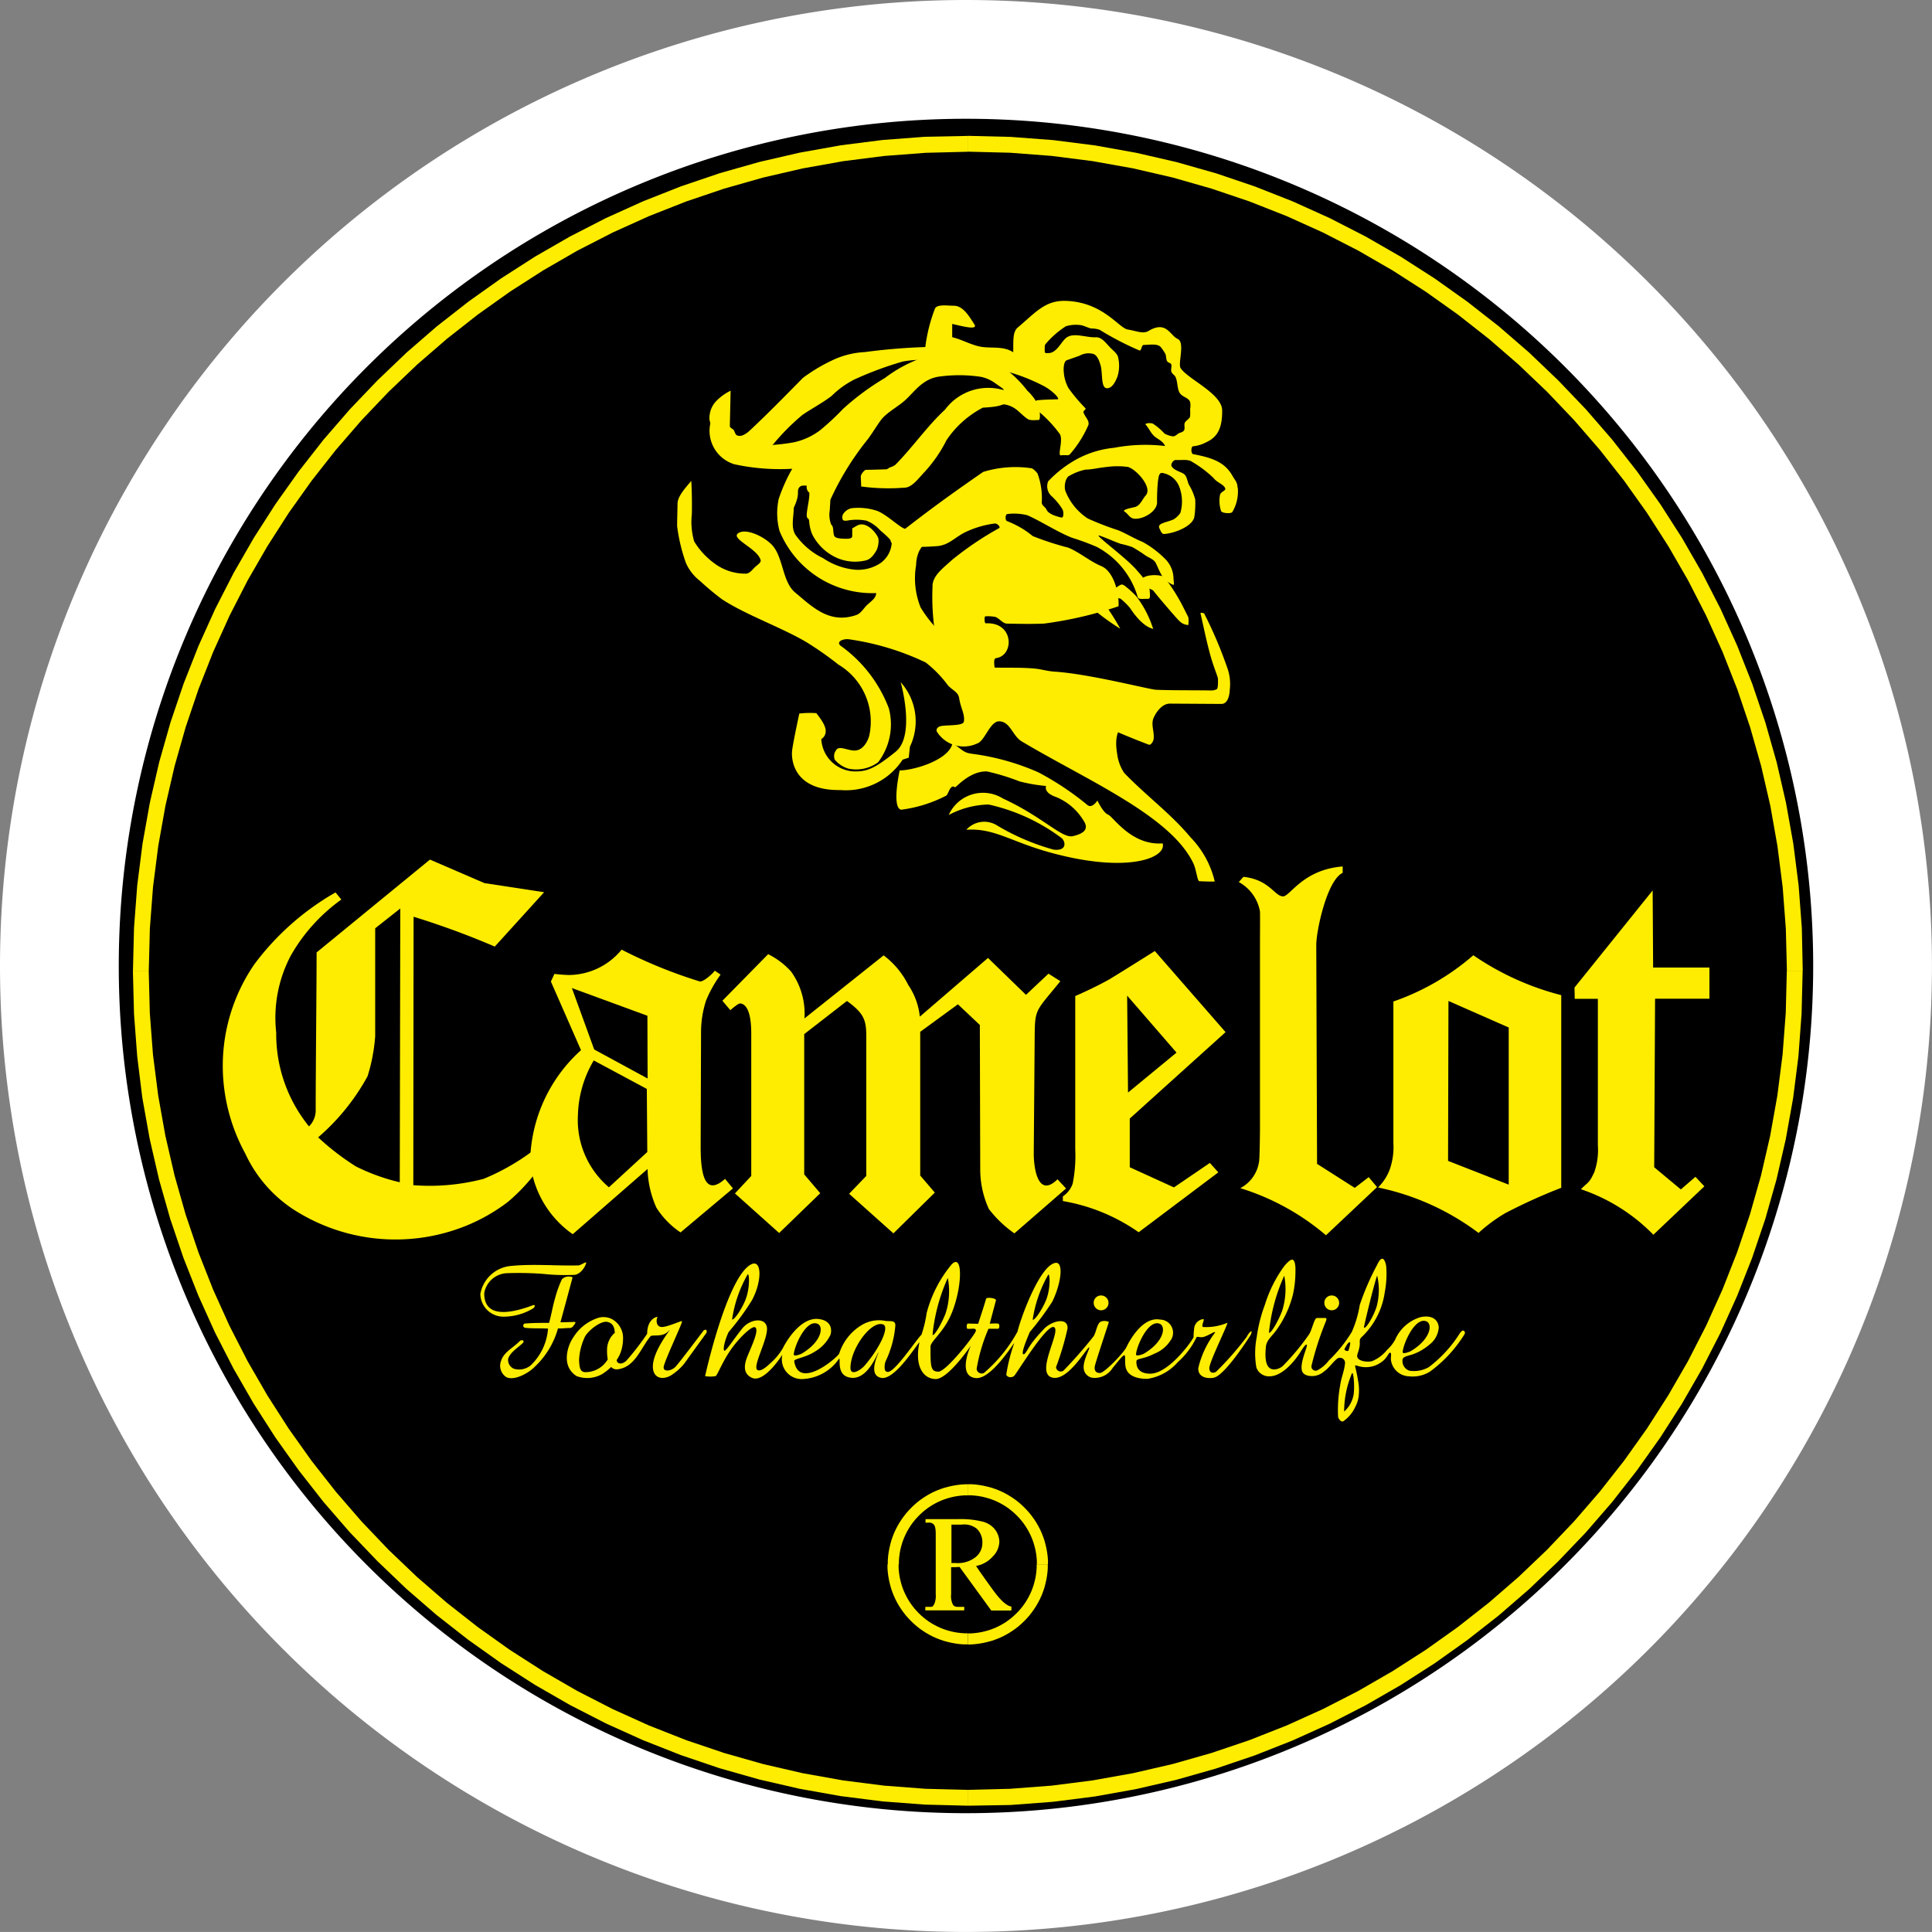 <svg xmlns="http://www.w3.org/2000/svg" width="48.801" height="48.8" viewBox="0 0 48.801 48.8">
  <rect x="0" y="0" width="48.801" height="48.8" fill="#808080" stroke="none"/>
  <g id="Group_15954" data-name="Group 15954" transform="translate(17505.5 21286)">
    <path id="Path_38600" data-name="Path 38600" d="M22.9,0A22.9,22.9,0,1,1,0,22.9,22.9,22.9,0,0,1,22.9,0" transform="translate(-17504 -21284.5)" stroke="#fff" stroke-width="3" fill-rule="evenodd"/>
    <path id="Path_38601" data-name="Path 38601" d="M52.319,31.639h-.4l-.027-1.065-.08-1.051-.132-1.035L51.5,27.469l-.231-1-.279-.982-.325-.961-.37-.939-.414-.916-.457-.892-.5-.866-.538-.839-.577-.811-.614-.781-.65-.751-.685-.719-.718-.685-.751-.65-.782-.614-.811-.577-.839-.538-.866-.5L40.2,12.99l-.916-.414-.939-.37-.961-.325L36.4,11.6l-1-.231-1.019-.182-1.035-.132-1.051-.08-1.065-.027v-.4l1.085.027,1.071.081,1.055.134,1.039.186,1.02.235,1,.284.98.332.958.378.934.422.909.466.883.508.856.549.827.588.8.626.765.663.732.7.7.732.663.765.626.8.588.827.549.856.508.883.466.909.422.934.378.958.332.98.284,1,.235,1.02.186,1.039.134,1.055.081,1.071ZM31.229,52.728v-.4l1.065-.027,1.051-.08,1.035-.132,1.019-.182,1-.231.982-.279.961-.325.939-.37.916-.414.892-.457.866-.5.839-.538.811-.577.782-.614.751-.65.718-.685.685-.719.65-.751.614-.782.577-.811.538-.839.5-.866.457-.892.414-.916.37-.939.325-.961.279-.982.231-1,.182-1.019.132-1.035.08-1.051.027-1.065h.4l-.027,1.085L52.21,33.8l-.134,1.055-.186,1.039-.235,1.02-.284,1-.332.98-.378.958-.422.934-.466.909-.508.883-.549.856-.588.827-.626.8-.663.765-.7.732-.732.7-.765.663-.8.626-.827.588-.856.549-.883.508-.909.466-.934.422-.958.378-.98.332-1,.284-1.02.235-1.039.186-1.055.134-1.071.081ZM10.14,31.639h.4l.027,1.065.08,1.051.132,1.035.182,1.019.231,1,.279.982.325.961.37.939.414.916.457.892.5.866.538.839.577.811.614.782.65.751.685.719.718.685.751.65.782.614.811.577.839.538.866.5.892.457.916.414.939.37.961.325.982.279,1,.231,1.019.182,1.035.132,1.051.08,1.065.027v.4L30.144,52.7l-1.071-.081-1.055-.134L26.979,52.3l-1.02-.235-1-.284-.98-.332-.958-.378-.934-.422-.909-.466-.883-.508-.856-.549-.827-.588-.8-.626-.765-.663-.732-.7-.7-.732-.663-.765-.626-.8-.588-.827-.549-.856-.508-.883-.466-.909-.422-.934-.378-.958-.332-.98-.284-1-.235-1.02-.186-1.039L10.249,33.8l-.081-1.071ZM31.229,10.55v.4l-1.065.027-1.051.08-1.035.132-1.019.182-1,.231-.982.279-.961.325-.939.37-.916.414-.892.457-.866.5-.839.538-.811.577-.782.614-.751.65-.718.685-.685.719-.65.751-.614.781-.577.811-.538.839-.5.866-.457.892-.414.916-.37.939-.325.961-.279.982-.231,1-.182,1.019-.132,1.035-.08,1.051-.027,1.065h-.4l.027-1.085.081-1.071.134-1.055.186-1.039.235-1.02.284-1,.332-.98.378-.958.422-.934.466-.909.508-.883.549-.856.588-.827.626-.8.663-.765.7-.732.732-.7.765-.663.8-.626.827-.588.856-.549.883-.508.909-.466.934-.422.958-.378.98-.332,1-.284,1.02-.235,1.039-.186,1.055-.134,1.071-.081Z" transform="translate(-17512.283 -21293.117)" fill="#feed00"/>
    <path id="Path_38602" data-name="Path 38602" d="M126.924,215.822h-.281l0-.09-.007-.089-.011-.087-.015-.086-.02-.084-.023-.083-.027-.081-.031-.079-.035-.077-.038-.075-.042-.073-.045-.071-.049-.069-.052-.066-.055-.063-.058-.061-.061-.058-.063-.055-.066-.052-.068-.049-.071-.045-.073-.042-.075-.038-.077-.035-.079-.031-.081-.027-.083-.023-.084-.02-.086-.015-.087-.011-.089-.007-.09,0V213.8l.1,0,.1.008.1.013.1.018.1.023.1.027.094.032.092.036.09.04.087.045.085.049.082.053.08.056.076.06.073.064.07.067.067.07.064.073.06.077.057.079.053.082.049.085.045.088.041.09.036.092.032.094.027.1.023.1.018.1.013.1.008.1Zm-2.027,2.026v-.281l.09,0,.089-.007.087-.011.086-.015.084-.02.083-.023.081-.027.079-.031.077-.035.075-.038.073-.042.071-.045.068-.049.066-.052.063-.055.061-.058.058-.061.055-.063.052-.066.049-.069.045-.071.042-.073.038-.075.035-.077.031-.079.027-.081.023-.083.02-.084.015-.086.011-.087.007-.089,0-.09h.281l0,.1-.008.1-.013.1-.018.1-.023.1-.027.1-.032.094-.036.092-.041.09-.045.087-.049.085-.053.082-.057.08-.06.077-.064.073-.067.07-.07.067-.073.064-.076.06-.08.056-.082.053-.085.049-.087.045-.09.04-.092.036-.094.032-.1.027-.1.023-.1.018-.1.013-.1.008Zm-2.027-2.026h.281l0,.09.007.089.011.087.015.086.02.084.023.083.027.081.031.079.035.077.038.075.042.073.045.071.049.069.052.066.055.063.058.061.061.058.063.055.066.052.068.049.071.045.073.042.075.038.077.035.079.031.081.027.083.023.084.02.086.015.087.011.089.007.09,0v.281l-.1,0-.1-.008-.1-.013-.1-.018-.1-.023-.1-.027-.094-.032-.092-.036-.09-.04-.087-.045-.085-.049-.082-.053-.08-.056-.076-.06-.073-.064-.07-.067-.067-.07-.064-.073-.06-.077-.057-.079-.053-.082-.049-.085-.045-.088-.041-.09-.036-.092-.032-.094-.027-.1-.023-.1-.018-.1-.013-.1-.008-.1ZM124.9,213.8v.281l-.09,0-.089.007-.087.011-.086.015-.084.02-.083.023-.081.027-.079.031-.077.035-.075.038-.073.042-.071.045-.068.049-.066.052-.063.055-.061.058-.058.061-.055.063-.052.066-.049.069-.045.071-.042.073-.038.075-.035.077-.031.079-.027.081-.023.083-.02.084-.015.086-.011.087-.007.089,0,.09h-.281l0-.1.008-.1.013-.1.018-.1.023-.1.027-.1.032-.094.036-.092.041-.09.045-.087.049-.085.053-.082.057-.08.06-.077.064-.073.067-.07.07-.067.073-.064.076-.06.08-.056.082-.053.085-.049.087-.045.09-.04.092-.036.094-.032.1-.027.1-.023.1-.018.1-.013.1-.008Z" transform="translate(-17605.953 -21462.309)" fill="#feed00"/>
    <path id="Path_38603" data-name="Path 38603" d="M130.239,220.929h-.507l-.8-1.1c-.062,0-.092.005-.131.005h-.051l-.032,0v.681a.465.465,0,0,0,.051.275c.047.051.088.046.18.046h.1l0,.089h-.983l0-.089h.092c.1,0,.087,0,.132-.067a.526.526,0,0,0,.039-.254V219c0-.147-.018-.209-.051-.245-.058-.061-.118-.045-.207-.045v-.09h.827a2.24,2.24,0,0,1,.579.055.591.591,0,0,1,.312.165.524.524,0,0,1,.147.349.549.549,0,0,1-.166.375.742.742,0,0,1-.422.239c.081.127.244.354.4.57s.332.431.493.456Zm-1.513-1.2h.109a.721.721,0,0,0,.493-.143.455.455,0,0,0,.179-.37.47.47,0,0,0-.145-.357.509.509,0,0,0-.379-.1c-.07,0-.131,0-.257,0Z" transform="translate(-17610.193 -21466.248)" fill="#feed00"/>
    <path id="Path_38604" data-name="Path 38604" d="M226.253,126.857l1.974-2.453.012,1.947,1.422,0v.788h-1.373l-.022,4.257.673.56.369-.319.225.241-1.288,1.223a4.613,4.613,0,0,0-1.83-1.15c.2-.2.207-.152.336-.426a1.684,1.684,0,0,0,.092-.684l0-3.7h-.584Z" transform="translate(-17691.982 -21387.912)" fill="#feed00"/>
    <path id="Path_38605" data-name="Path 38605" d="M197.622,138.839l1.532.6v-3.969l-1.522-.67Zm2.859-4.186v4.866a13.927,13.927,0,0,0-1.413.64,4.049,4.049,0,0,0-.676.5,6.362,6.362,0,0,0-2.539-1.148,1.239,1.239,0,0,0,.3-.467,1.716,1.716,0,0,0,.088-.659v-3.572a6.117,6.117,0,0,0,2.019-1.168A6.975,6.975,0,0,0,200.481,134.653Z" transform="translate(-17666.545 -21395.516)" fill="#feed00"/>
    <path id="Path_38606" data-name="Path 38606" d="M177.411,120.97l0,.162c-.395.181-.668,1.465-.667,1.824l.02,5.526.952.607.352-.271.212.251-1.291,1.217a6.105,6.105,0,0,0-2.164-1.19.9.9,0,0,0,.474-.671q.015-.076.023-.773v-4.607c0-.39.005-.784,0-.938a1.059,1.059,0,0,0-.535-.743l.117-.132c.662.073.784.489,1,.494.181,0,.5-.678,1.511-.756" transform="translate(-17648.996 -21385.084)" fill="#feed00"/>
    <path id="Path_38607" data-name="Path 38607" d="M150.491,134.176l.022,2.448,1.225-1.009Zm.7-1.125,1.786,2.047-2.42,2.183v1.23l1.116.509.907-.618.214.238-2.012,1.513a4.7,4.7,0,0,0-1.915-.788l0-.119a.63.63,0,0,0,.249-.325,3.592,3.592,0,0,0,.064-.863v-3.871c.345-.152.63-.293.857-.42Q150.275,133.625,151.186,133.051Z" transform="translate(-17627.52 -21395.027)" fill="#feed00"/>
    <path id="Path_38608" data-name="Path 38608" d="M107.556,134l.3.19c-.669.827-.642.668-.65,1.56l-.022,2.8c0,.344.1,1.136.6.644l.216.232-1.305,1.134a2.9,2.9,0,0,1-.645-.616,2.406,2.406,0,0,1-.218-.974l-.01-3.674-.554-.522-.952.695,0,3.63.369.431-1.046,1.03-1.119-1,.434-.451,0-3.265c0-.6.037-.774-.489-1.154l-1.079.837,0,3.543.405.476-1.038,1.005-1.117-1,.412-.441v-3.575c0-.168,0-.677-.229-.772-.064-.026-.089-.017-.3.158l-.2-.237,1.156-1.176a1.918,1.918,0,0,1,.58.44,1.816,1.816,0,0,1,.337,1.183l2-1.593a2.109,2.109,0,0,1,.622.748,1.734,1.734,0,0,1,.292.8l1.722-1.483.96.932Z" transform="translate(-17586.572 -21395.406)" fill="#feed00"/>
    <path id="Path_38609" data-name="Path 38609" d="M72.957,136.357l-1.34-.719a2.84,2.84,0,0,0-.4,1.381A2.224,2.224,0,0,0,72,138.842l.969-.891Zm.015-1.848-1.908-.7.564,1.552,1.349.733Zm1.7-1.139.149.1a3.111,3.111,0,0,0-.368.657,2.592,2.592,0,0,0-.126.795l-.01,2.892c0,.61.075,1.3.616.815l.2.241-1.324,1.112a2.123,2.123,0,0,1-.608-.622,2.522,2.522,0,0,1-.225-.98l-1.89,1.647a2.538,2.538,0,0,1-1.076-1.848,3.871,3.871,0,0,1,1.285-2.8l-.761-1.734.089-.193a3.689,3.689,0,0,0,.37.028,1.739,1.739,0,0,0,1.328-.641,12.107,12.107,0,0,0,1.982.806C74.408,133.641,74.629,133.439,74.674,133.37Z" transform="translate(-17562.119 -21394.852)" fill="#feed00"/>
    <path id="Path_38610" data-name="Path 38610" d="M27.045,121.255l-.634.5v2.724a4.432,4.432,0,0,1-.193,1.014,5.546,5.546,0,0,1-1.248,1.543,6.388,6.388,0,0,0,.954.734,5.007,5.007,0,0,0,1.108.4Zm-1.636-.406.147.18a4.431,4.431,0,0,0-1.273,1.409,3.361,3.361,0,0,0-.372,1.951,3.7,3.7,0,0,0,.828,2.37.568.568,0,0,0,.169-.428c0-.953.023-3.121.023-3.966l2.863-2.345c.509.218.869.376,1.378.594l1.506.23-1.246,1.373a20.664,20.664,0,0,0-2.051-.754l-.007,6.781a5.4,5.4,0,0,0,1.773-.159,5.627,5.627,0,0,0,1.735-1.122l.1.115a4.691,4.691,0,0,1-1.217,1.587,4.579,4.579,0,0,1-1.38.721,4.756,4.756,0,0,1-3.843-.41,3.39,3.39,0,0,1-1.412-1.53,4.628,4.628,0,0,1-.569-2.2,4.532,4.532,0,0,1,.8-2.585A6.7,6.7,0,0,1,25.409,120.849Z" transform="translate(-17522.434 -21384.307)" fill="#feed00"/>
    <path id="Path_38611" data-name="Path 38611" d="M124.879,101.956c.358,0,1.255-.265,1.335-.691.27.183.27.243.5.272a6.075,6.075,0,0,1,1.669.468,7.264,7.264,0,0,1,1.241.827c.119.094.25-.116.25-.116s.141.307.27.357.585.785,1.377.726c.108.365-.886.776-2.868.223-.982-.274-1.388-.614-2.09-.567a.608.608,0,0,1,.776-.109,5.729,5.729,0,0,0,1.433.612c.333.036.3-.194.205-.287a4.792,4.792,0,0,0-1.854-.854,2.254,2.254,0,0,0-1.005.265.949.949,0,0,1,1.369-.416c1,.458,1.49,1.013,1.764.951s.421-.176.272-.394a1.461,1.461,0,0,0-.686-.592c-.329-.11-.262-.272-.26-.282a4.063,4.063,0,0,1-.675-.117,5.63,5.63,0,0,0-.815-.25c-.436-.017-.785.409-.81.4s-.042-.04-.092,0-.091.18-.125.209a3.419,3.419,0,0,1-1.143.358C124.67,102.9,124.879,101.956,124.879,101.956Z" transform="translate(-17607.654 -21368.496)" fill="#feed00" fill-rule="evenodd"/>
    <path id="Path_38612" data-name="Path 38612" d="M111.269,92.212s.381,1.342-.124,1.753c-.557.453-.753.508-1.065.5a.865.865,0,0,1-.817-.817.225.225,0,0,0,.111-.195c.012-.154-.176-.377-.235-.459a2.276,2.276,0,0,0-.431.01s-.164.755-.183.951.025,1,1.221.981a1.712,1.712,0,0,0,1.572-.768l.154-.049.03-.277a1.482,1.482,0,0,0-.233-1.63" transform="translate(-17594.018 -21360.98)" fill="#feed00" fill-rule="evenodd"/>
    <path id="Path_38613" data-name="Path 38613" d="M106.766,57.551c-.044,0-.077-.3-.143-.44-.565-1.21-2.695-2.109-4.339-3.09-.235-.14-.286-.495-.563-.508-.24-.012-.367.5-.564.56a.8.8,0,0,1-1.01-.288c-.041-.056,0-.138.113-.155.2-.028.543,0,.562-.112.031-.182-.083-.343-.119-.589-.022-.155-.17-.2-.283-.324a2.962,2.962,0,0,0-.562-.578,6.664,6.664,0,0,0-1.911-.582c-.155-.032-.361.049-.243.156a3.441,3.441,0,0,1,1.223,1.585,1.582,1.582,0,0,1-.272,1.362.941.941,0,0,1-.755.159.728.728,0,0,1-.338-.223.239.239,0,0,1,.028-.234c.074-.147.315.019.5,0s.3-.221.341-.371a1.675,1.675,0,0,0-.78-1.8,8.389,8.389,0,0,0-.8-.562c-.607-.363-1.554-.7-2.142-1.089a6.763,6.763,0,0,1-.545-.455,1.18,1.18,0,0,1-.362-.457,4.4,4.4,0,0,1-.223-.931c0-.225.006-.282.01-.57,0-.192.224-.426.347-.575.017.264.019.566.015.836a1.767,1.767,0,0,0,.059.695,1.935,1.935,0,0,0,.578.6,1.3,1.3,0,0,0,.715.212c.083.005.145-.062.216-.139s.19-.134.168-.208c-.086-.291-.75-.53-.572-.669s.617.053.842.272c.307.3.27.944.6,1.218.443.369.869.806,1.55.57.114-.04.182-.168.27-.253.107-.1.225-.17.23-.3a2.534,2.534,0,0,1-2.442-1.57,1.739,1.739,0,0,1-.021-.807,4.259,4.259,0,0,1,.342-.763,5.447,5.447,0,0,1-1.461-.114.883.883,0,0,1-.614-1c.014-.107.219-.178.272-.084.106.187.243.524.481.589a2.125,2.125,0,0,0,.6.019,5.281,5.281,0,0,0,.766-.079,1.707,1.707,0,0,0,.664-.307,6.511,6.511,0,0,0,.576-.537,6.488,6.488,0,0,1,1.058-.781,3.422,3.422,0,0,1,1.751-.686,2.251,2.251,0,0,1,1.325.483,2.855,2.855,0,0,1,.519.522,1.322,1.322,0,0,1,.264.343c.061.147.078.4.022.4-.092,0-.212.022-.287-.032-.192-.138-.27-.286-.513-.349-.174-.045-.024.04-.607.069a2.481,2.481,0,0,0-.919.822,3.5,3.5,0,0,1-.539.786c-.174.181-.332.417-.535.414a5.118,5.118,0,0,1-1.082-.031c0-.084-.007-.168-.009-.253,0-.056.094-.168.134-.168.165,0,.341-.008.5-.012.039,0,.067-.031.1-.048a.438.438,0,0,0,.142-.069c.442-.45.8-.973,1.253-1.392a1.358,1.358,0,0,1,1.451-.5c.093.021-.041-.065-.165-.152a.939.939,0,0,0-.379-.175,3.676,3.676,0,0,0-1.1,0,.9.9,0,0,0-.36.158c-.174.122-.307.3-.468.443s-.376.257-.538.419c-.092.091-.221.319-.386.547a7.141,7.141,0,0,0-.952,1.538l-.016.268a.678.678,0,0,0,.036.357c.077.066.035.2.08.291.026.053.142.065.252.068s.2,0,.2-.069l0-.193c.086-.043.142-.1.238-.1.215,0,.422.294.425.373a.578.578,0,0,1-.047.277c-.074.123-.147.232-.287.263a1.159,1.159,0,0,1-.7-.06,1.288,1.288,0,0,1-.639-.6,1.017,1.017,0,0,1-.076-.309c-.005-.054-.006-.078-.041-.1-.073-.054.056-.444.043-.645a.177.177,0,0,1-.064-.176c-.093-.008-.163-.009-.2.057-.061.1.04.137-.129.5,0,.225-.076.479.037.674a1.822,1.822,0,0,0,.706.6,1.73,1.73,0,0,0,.8.29,1.025,1.025,0,0,0,.654-.171A.684.684,0,0,0,99,49.009c0-.072-.144-.192-.294-.322a.9.9,0,0,0-.348-.243,1.326,1.326,0,0,0-.381-.016c-.1.01-.221.053-.223-.043a.17.17,0,0,1,.014-.1.341.341,0,0,1,.21-.154,1.5,1.5,0,0,1,.661.069c.28.117.6.46.733.458.087,0,.293.027.385.015.057-.008.08-.064.133-.065.141,0,.132.008.207.077a.1.1,0,0,1,0,.141,1.538,1.538,0,0,1-.226.166.655.655,0,0,0-.183.233.859.859,0,0,0-.072.337,1.98,1.98,0,0,0,.111,1.07,3.094,3.094,0,0,0,1.12,1.095,8.838,8.838,0,0,0,1.391.714c.776.321,1.622.582,2.4.9.165.085.218.159.227.232-.279.242-.183.668-.167.791a1.107,1.107,0,0,0,.173.452c.538.561,1.176,1.027,1.674,1.625a2.388,2.388,0,0,1,.6,1.062c0,.018.024.058,0,.058C107.073,57.561,106.929,57.561,106.766,57.551Z" transform="translate(-17581.975 -21321.293)" fill="#feed00" fill-rule="evenodd"/>
    <path id="Path_38614" data-name="Path 38614" d="M110.7,41.127c.066.289.156.73.252,1.07.088.31.187.532.188.578,0,.087.008.244-.034.267a.308.308,0,0,1-.155.029c-.459-.006-.99,0-1.378-.017-.166-.008-1.681-.4-2.549-.457-.2-.012-.343-.064-.529-.08-.311-.027-.66-.018-1-.022,0-.079-.035-.23.043-.241.46-.065.453-.915-.26-.878-.044,0-.038-.177-.017-.176a.927.927,0,0,1,.258.015c.1.035.185.166.288.168.352.007.6.012.936,0a9.821,9.821,0,0,0,1.885-.438c.021-.3-.109-.878-.436-1.015-.294-.124-.536-.341-.831-.465a7.542,7.542,0,0,1-.9-.293,2.308,2.308,0,0,0-.644-.376c-.059-.015-.053-.182.007-.181a1.336,1.336,0,0,1,.505.032c.357.159.757.423,1.126.568a5.882,5.882,0,0,1,.627.232,2.1,2.1,0,0,1,1.03,1.261c.011.078.174.043.253.049s.055-.1.052-.191c-.006-.181-.236-.429-.357-.565-.287-.32-1.1-.906-.906-.839s.352.145.529.206a2.343,2.343,0,0,1,.294.082,3.71,3.71,0,0,1,.341.218c.089.055.205.093.252.187.079.158.158.4.314.483.057.031.147.1.144.04s-.009-.082-.012-.158a.709.709,0,0,0-.188-.448,2.509,2.509,0,0,0-.592-.453c-.2-.079-.394-.2-.607-.291a7.392,7.392,0,0,1-.777-.3,1.471,1.471,0,0,1-.557-.674c-.054-.11-.016-.365.1-.409a1.385,1.385,0,0,1,.4-.152c.161,0,.317-.046.541-.067a1.945,1.945,0,0,1,.532,0c.214.064.629.522.446.721-.089.1-.14.257-.267.29-.089.023-.345.067-.267.117.111.07.126.182.282.181.217,0,.531-.189.54-.406a4.693,4.693,0,0,1,.022-.542c.012-.076.02-.213.1-.211a.551.551,0,0,1,.441.357,1.038,1.038,0,0,1,.025.654.562.562,0,0,1-.174.165c-.184.08-.42.095-.354.226.027.055.055.145.116.141.261-.014.745-.2.768-.451a2.263,2.263,0,0,0,.02-.416,1.311,1.311,0,0,0-.159-.375c-.049-.11-.051-.227-.138-.281s-.241-.085-.3-.188c-.03-.056.045-.162.109-.158.155.009.314-.029.421.054a2.845,2.845,0,0,1,.528.4c.092.116.212.141.28.232s-.071.09-.113.185a.814.814,0,0,0,.024.416c.014.058.252.077.285.027a1.015,1.015,0,0,0,.139-.592c0-.022-.006-.017-.008-.039-.008-.129-.063-.168-.126-.28-.185-.327-.464-.452-.993-.55-.06-.011-.063-.195,0-.2a.848.848,0,0,0,.3-.087c.237-.106.439-.269.431-.819-.006-.424-.86-.785-1.048-1.065-.077-.115.119-.652-.077-.741s-.282-.472-.736-.2c-.138.082-.3,0-.525-.037s-.624-.694-1.565-.723c-.525-.016-.768.3-1.208.669-.138.114-.112.33-.119.629-.264-.176-.592-.081-.882-.153-.226-.056-.428-.172-.659-.228l0-.334c.193.039.666.176.56.01-.129-.2-.287-.475-.523-.47-.139,0-.444-.049-.478.087a4.079,4.079,0,0,0-.238.956,15.263,15.263,0,0,0-1.524.127,2.162,2.162,0,0,0-.765.18,4.322,4.322,0,0,0-.8.47c-.439.444-.876.893-1.332,1.32-.081.076-.2.168-.307.144-.077-.017-.072-.078-.11-.14-.023-.037-.1-.058-.1-.106l.02-.892a1.291,1.291,0,0,0-.376.275.624.624,0,0,0-.158.456,1.2,1.2,0,0,0,.374.649c.1.093.958.252,1.236-.027a5.73,5.73,0,0,1,.733-.738c.231-.16.519-.31.743-.484a2.3,2.3,0,0,1,.575-.415,8.757,8.757,0,0,1,1.223-.453,2.666,2.666,0,0,1,.951,0,11.55,11.55,0,0,1,1.763.277,4.722,4.722,0,0,1,.874.357c.232.136.378.31.325.319-.182.007-.325.007-.518.025-.075.007-.08.178-.027.233a3.2,3.2,0,0,1,.6.624c.085.157-.063.532.02.535.15-.017.2.02.239-.035a2.852,2.852,0,0,0,.459-.728c.037-.117-.091-.209-.124-.327-.01-.036.074-.071.05-.1a4.478,4.478,0,0,1-.426-.505.978.978,0,0,1-.121-.416c-.01-.082,0-.265.077-.292l.322-.114a.457.457,0,0,1,.357-.042c.1.043.147.191.176.292.054.191,0,.573.161.572.136,0,.221-.18.267-.307a.9.9,0,0,0,.017-.451c-.008-.11-.13-.19-.22-.287-.113-.122-.21-.25-.349-.243-.258.013-.595-.146-.775.04-.119.122-.186.283-.344.347-.028.011-.169.03-.169-.012,0-.069-.01-.171.018-.2a2.273,2.273,0,0,1,.515-.453.876.876,0,0,1,.379-.028c.08.014.2.075.265.085a.614.614,0,0,1,.208.032,7.652,7.652,0,0,0,1.005.522c.055.021.05-.139.109-.139.128,0,.343-.043.429.052a1.259,1.259,0,0,1,.111.161c.032.047.021.143.05.194s.088.039.106.084-.012.12,0,.175.073.087.1.129c.065.111.045.311.115.419s.219.112.261.225a.442.442,0,0,1,0,.18,1.137,1.137,0,0,1,0,.186c-.015.067-.105.1-.133.161s.016.15-.026.2-.1.043-.142.075-.1.084-.155.064a.565.565,0,0,1-.191-.067,1.456,1.456,0,0,0-.294-.25c-.055-.025-.22-.013-.178.03.077.078.134.238.255.319s.186.116.233.216a4.22,4.22,0,0,0-1.288.045,2.486,2.486,0,0,0-.966.3,2.939,2.939,0,0,0-.7.547.334.334,0,0,0,.079.367,1.584,1.584,0,0,1,.282.339c.032.062.039.224-.03.208-.138-.032-.322-.09-.37-.194-.04-.086-.118-.1-.123-.185a1.789,1.789,0,0,0-.107-.733c-.03-.041-.115-.133-.166-.134a2.77,2.77,0,0,0-1.206.094c-.878.607-1.486,1.05-2.323,1.714-.055.044.069.156.139.158a6.18,6.18,0,0,0,1.05,0c.272-.035.417-.214.664-.341a2.469,2.469,0,0,1,.762-.228c.059-.007.156.088.109.118a8,8,0,0,0-1.2.812c-.2.187-.491.391-.481.664a5.957,5.957,0,0,0,.039.988.931.931,0,0,0,.259.439,6.59,6.59,0,0,0,1.034.834,9.576,9.576,0,0,0,1.932.832c.839.314,1.366.587,2.2.9.05.019.11-.078.119-.131.03-.184-.073-.372,0-.542s.228-.365.413-.364l1.3.008c.168,0,.208-.229.213-.369a1.2,1.2,0,0,0-.049-.5,10.7,10.7,0,0,0-.6-1.419C110.742,41.109,110.692,41.1,110.7,41.127Z" transform="translate(-17585.875 -21311.631)" fill="#feed00" fill-rule="evenodd"/>
    <path id="Path_38615" data-name="Path 38615" d="M151.137,79.376a5.919,5.919,0,0,0-.49-.753c-.1-.069-.327-.238-.426-.213s-.188.054-.188.054-.064.139-.03.173.416.223.461.253A6.254,6.254,0,0,0,151.137,79.376Z" transform="translate(-17628.34 -21349.494)" fill="#feed00" fill-rule="evenodd"/>
    <path id="Path_38616" data-name="Path 38616" d="M156.445,78.677a2.732,2.732,0,0,0-.429-.827,2.53,2.53,0,0,0-.3-.27c-.025-.01-.042-.035-.092-.017a.726.726,0,0,0-.223.173c0,.027,0,.1.022.121s.161.042.2.059a1.64,1.64,0,0,1,.233.228C155.9,78.206,156.15,78.607,156.445,78.677Z" transform="translate(-17632.816 -21348.791)" fill="#feed00" fill-rule="evenodd"/>
    <path id="Path_38617" data-name="Path 38617" d="M161.139,77.443a.9.9,0,0,0,0-.186c-.012-.03-.159-.317-.159-.317a4.685,4.685,0,0,0-.463-.718.808.808,0,0,0-.357-.025c-.025,0-.2.04-.183.1s-.012.1.015.139a.267.267,0,0,0,.121.077c.037.017.134.047.149.077s.6.721.659.765a.322.322,0,0,0,.215.092" transform="translate(-17636.621 -21347.66)" fill="#feed00" fill-rule="evenodd"/>
    <path id="Path_38618" data-name="Path 38618" d="M65.009,177.762c-.04.131-.164.287-.3.295a5.159,5.159,0,0,1-.793-.025,8.287,8.287,0,0,0-.911-.017.607.607,0,0,0-.57.5c-.008.522.435.607,1.228.31.069-.026.056.04.008.078a1.447,1.447,0,0,1-.726.21.585.585,0,0,1-.609-.572.862.862,0,0,1,.763-.708c.573-.058,1.146,0,1.719-.015C64.885,177.81,65.027,177.7,65.009,177.762Z" transform="translate(-17555.703 -21431.855)" fill="#feed00" fill-rule="evenodd"/>
    <path id="Path_38619" data-name="Path 38619" d="M67.01,180.189c.008-.03-.1-.036-.145-.027a.231.231,0,0,0-.123.067,2.8,2.8,0,0,0-.176.492c-.059.2-.088.4-.148.608-.215,0-.4,0-.619.017-.011,0-.037.041-.037.056a.084.084,0,0,0,.042.051c.206.022.381.009.588.02a1.423,1.423,0,0,1-.446.936.464.464,0,0,1-.416.079.24.24,0,0,1-.144-.258c.061-.172.246-.269.376-.4a.04.04,0,0,0,0-.056.08.08,0,0,0-.075.006c-.159.169-.411.283-.48.505a.341.341,0,0,0,.134.416c.212.1.574-.122.691-.24a2.119,2.119,0,0,0,.612-.993c.088.007.2-.01.292-.009a.114.114,0,0,0,.095-.053c.017-.021.084-.1.036-.1-.127,0-.234.008-.362.008C66.807,180.947,66.908,180.563,67.01,180.189Z" transform="translate(-17558.049 -21433.914)" fill="#feed00" fill-rule="evenodd"/>
    <path id="Path_38620" data-name="Path 38620" d="M75.474,187.342c-.426-.267-.2-.823-.088-.973a1.15,1.15,0,0,1,.654-.505.475.475,0,0,1,.33.04.541.541,0,0,1,.276.485,1.013,1.013,0,0,1-.084.412,1.34,1.34,0,0,1-.077.135c0-.089.1-.227.119-.294.066-.213-.015-.481-.168-.389,0-.139-.049-.254-.19-.281-.178-.034-.515.251-.571.393a1.532,1.532,0,0,0-.14.569c.007.181.023.29.136.307a.65.65,0,0,0,.589-.324.405.405,0,0,0,.085.194,1.384,1.384,0,0,1-.225.178A.766.766,0,0,1,75.474,187.342Zm3.208-1.155s-.621.827-.717.924-.294.135-.294.01.49-1.144.464-1.165-.4.167-.535.143-.113-.214-.083-.244-.262.008-.262.416a6.535,6.535,0,0,1-.511.665c-.083.095-.208.12-.25.037s.087-.253.111-.331c.07-.227-.027-.517-.2-.365a.579.579,0,0,0-.161.346c-.014.244.025.576.269.546.44-.053.584-.548.831-.839.091-.04.3.036.458-.131s-.494.571-.392,1c.053.225.288.228.459.116a1.36,1.36,0,0,0,.321-.287l.563-.78S78.79,186.127,78.682,186.187Z" transform="translate(-17566.408 -21438.582)" fill="#feed00"/>
    <path id="Path_38621" data-name="Path 38621" d="M111.621,179.955s-.616.978-.911,1.07c-.087.027-.413.046-.41-.235a2.384,2.384,0,0,1,.43-.907c-.041-.02-.082.037-.272.11-.094.036-.188-.013-.2.012a2.007,2.007,0,0,1-.477.635,1.271,1.271,0,0,1-.765.419c-.257,0-.477-.069-.54-.26-.046-.139,0-.338-.045-.336s-.2.212-.291.317a.531.531,0,0,1-.525.25.265.265,0,0,1-.21-.25c-.01-.2.167-.5.14-.515-.044-.023-.535.872-.939.76-.435-.12.255-1.2.045-1.274-.192-.063-.94,1.177-1,1.232s-.177.043-.2-.032a4.29,4.29,0,0,1,.2-.791c.012-.05-.57.92-.972.879-.457-.046-.161-.755-.118-.823s-.57.86-.9.848-.525-.356-.405-.919c.019-.091-.6.961-.964.889s-.053-.637-.07-.641-.254.663-.665.64-.285-.469-.327-.488a1.174,1.174,0,0,1-.91.518.5.5,0,0,1-.525-.614s-.455.722-.765.585c-.266-.117-.179-.393-.114-.552.1-.249.306-.669.188-.727-.076-.038-.4.258-.623.586-.212.306-.335.648-.377.65a.836.836,0,0,1-.26,0c0-.016.555-2.511,1.161-2.823.273-.141.281.414.028.894a6.2,6.2,0,0,1-.595.814c-.105.22-.15.455-.108.472s.245-.306.455-.565.636-.286.622.031-.372.947-.241,1.021c.073.042.194-.045.332-.177a1.478,1.478,0,0,0,.309-.374c.167-.328.514-.78.9-.737s.325.352.3.406a.971.971,0,0,1-.389.416c-.235.156-.533.18-.524.242.116.756,1.115-.111,1.138-.195a1.3,1.3,0,0,1,.524-.689.847.847,0,0,1,.636-.133c.107.021.27-.034.256.129a2.569,2.569,0,0,1-.241.883.381.381,0,0,0-.027.193.08.08,0,0,0,.073.085c.18.014.7-.784.856-.941a3.034,3.034,0,0,0,.131-.549,3.176,3.176,0,0,1,.63-1.225c.3-.311.269.619-.017,1.275-.195.447-.515.668-.516.8,0,.5,0,.633.2.633s.949-.96.947-1.035-.075-.042-.209-.047c-.034,0-.032-.134.009-.133l.257.006c.066-.21.14-.422.2-.631.014-.051.264-.016.249.039l-.156.587c.07,0,.134-.008.209,0,.043,0,.045.13,0,.13h-.241a4.3,4.3,0,0,0-.3,1.016.128.128,0,0,0,.186.1,3.715,3.715,0,0,0,.848-1.046c.056-.266.545-1.659.953-1.733.222-.04.146.532-.078.982a7.565,7.565,0,0,1-.566.764c-.13.307-.216.546-.163.561s.108-.145.235-.31.213-.247.269-.311c.193-.221.625-.33.613-.032a7.171,7.171,0,0,1-.291.978.119.119,0,0,0,.187.09,11.312,11.312,0,0,0,.763-.87c.068-.111.085-.326.184-.37a.255.255,0,0,1,.2.011c.005,0-.342,1.029-.356,1.122s.018.166.132.166.608-.52.67-.656.4-.777.848-.693a.332.332,0,0,1,.263.529.874.874,0,0,1-.413.335c-.291.148-.445.108-.448.192-.01.251.184.314.359.31.454-.011,1.023-.791,1.085-.921a1.726,1.726,0,0,1,.02-.258.267.267,0,0,1,.225-.2c.046,0-.06.173-.008.2a1.369,1.369,0,0,0,.613-.105c.048-.017-.455.989-.452,1.145,0,.117.087.137.167.094a7.857,7.857,0,0,0,.774-.88C111.609,179.834,111.693,179.81,111.621,179.955Zm-2.893.486c.014-.209.311-.893.6-.773.157.065.114.444-.39.748C108.9,180.442,108.724,180.5,108.729,180.442Zm-8.645,0c.014-.209.311-.893.6-.773.157.065.114.444-.39.748-.042.025-.214.088-.209.025m6.033-.871a3.239,3.239,0,0,1,.393-1.14c.043-.049.066.333-.052.635C106.363,179.3,106.168,179.591,106.116,179.566Zm-7.593-.008a3.239,3.239,0,0,1,.393-1.14c.043-.049.066.333-.052.635C98.77,179.3,98.575,179.584,98.523,179.558Zm5.064.386a4.583,4.583,0,0,1,.386-1.439,1.8,1.8,0,0,1-.057.9c-.094.241-.277.567-.329.542m-2.073.824c.008-.5.541-1.208.83-1.088.156.065-.083.588-.479,1.045-.09.1-.354.274-.351.043" transform="translate(-17585.533 -21432.23)" fill="#feed00" fill-rule="evenodd"/>
    <path id="Path_38622" data-name="Path 38622" d="M152.761,182.366a.187.187,0,1,1-.18.187.183.183,0,0,1,.18-.187" transform="translate(-17630.455 -21435.643)" fill="#feed00" fill-rule="evenodd"/>
    <path id="Path_38623" data-name="Path 38623" d="M186.794,182.366a.187.187,0,1,1-.18.187.184.184,0,0,1,.18-.187" transform="translate(-17658.662 -21435.643)" fill="#feed00" fill-rule="evenodd"/>
    <path id="Path_38624" data-name="Path 38624" d="M180.236,180.1c.014.006.008.043,0,.084s-.023.092-.035.125-.118,0-.1-.039a1.359,1.359,0,0,1,.069-.119C180.192,180.12,180.217,180.1,180.236,180.1Zm.131.6c0-.019.03-.012.05-.007a.668.668,0,0,0,.647-.114c.1-.075.159-.211.176-.212.052,0,.034.022.032.169a.474.474,0,0,0,.45.425.833.833,0,0,0,.537-.118,3.353,3.353,0,0,0,.853-.913c.011-.016.061-.083,0-.119-.038-.024-.091.051-.1.066a3.239,3.239,0,0,1-.782.853.758.758,0,0,1-.489.09.256.256,0,0,1-.176-.269c0-.088.124-.1.258-.144a1.333,1.333,0,0,0,.418-.242.6.6,0,0,0,.24-.436c-.012-.2-.177-.326-.466-.26a1.017,1.017,0,0,0-.635.566.941.941,0,0,1-.2.254.959.959,0,0,1-.381.289c-.127.035-.376,0-.378-.124,0-.068.021-.07.053-.214s-.016-.176.043-.254a1.932,1.932,0,0,0,.6-1.147,2.476,2.476,0,0,0,.037-.65c-.007-.073-.076-.377-.229-.043a6.472,6.472,0,0,0-.44,1.015,2.741,2.741,0,0,1-.2.679,3.664,3.664,0,0,1-.582.724.894.894,0,0,1-.276.24.106.106,0,0,1-.158-.119,7.621,7.621,0,0,1,.325-1.023c.017-.056.085-.171.026-.173s-.141,0-.215,0-.119.3-.207.424a6.041,6.041,0,0,1-.619.749.358.358,0,0,1-.223.124c-.295.038-.258-.4-.241-.573.014-.147.12-.235.228-.369a2.623,2.623,0,0,0,.453-.941,2.683,2.683,0,0,0,.065-.588c.006-.173-.02-.291-.079-.3s-.176.128-.206.166a3.309,3.309,0,0,0-.487.974,3.748,3.748,0,0,0-.206.818,2.108,2.108,0,0,0-.009.765.336.336,0,0,0,.331.224c.311,0,.617-.358.774-.6.028-.043.127-.217.167-.2s-.161.41-.127.632c.023.147.188.166.293.161a.462.462,0,0,0,.265-.111c.141-.1.21-.223.337-.328a.128.128,0,0,1,.2.115c-.023.213-.088.332-.12.54a3.446,3.446,0,0,0-.056.8c0,.06.077.155.13.127a.882.882,0,0,0,.3-.356.765.765,0,0,0,.093-.31,1.3,1.3,0,0,0-.022-.381C180.418,180.912,180.375,180.733,180.367,180.7Zm-.276,1.152a2.478,2.478,0,0,1,.2-.971c.034-.042.071.314.04.54a.755.755,0,0,1-.239.431m-1.9-1.993a4.583,4.583,0,0,1,.386-1.439,1.806,1.806,0,0,1-.057.9c-.094.241-.277.567-.329.541m2.4-.133c-.009-.013.252-1.091.333-1.312a1.6,1.6,0,0,1-.014.786c-.075.242-.278.583-.32.526m.979.619c.014-.209.311-.893.6-.773.157.065.114.444-.39.748C181.735,180.348,181.563,180.411,181.568,180.348Z" transform="translate(-17651.639 -21432.197)" fill="#feed00" fill-rule="evenodd"/>
    <rect id="Rectangle_6599" data-name="Rectangle 6599" width="45.8" height="45.8" transform="translate(-17504 -21284.5)" fill="none"/>
  </g>
</svg>
